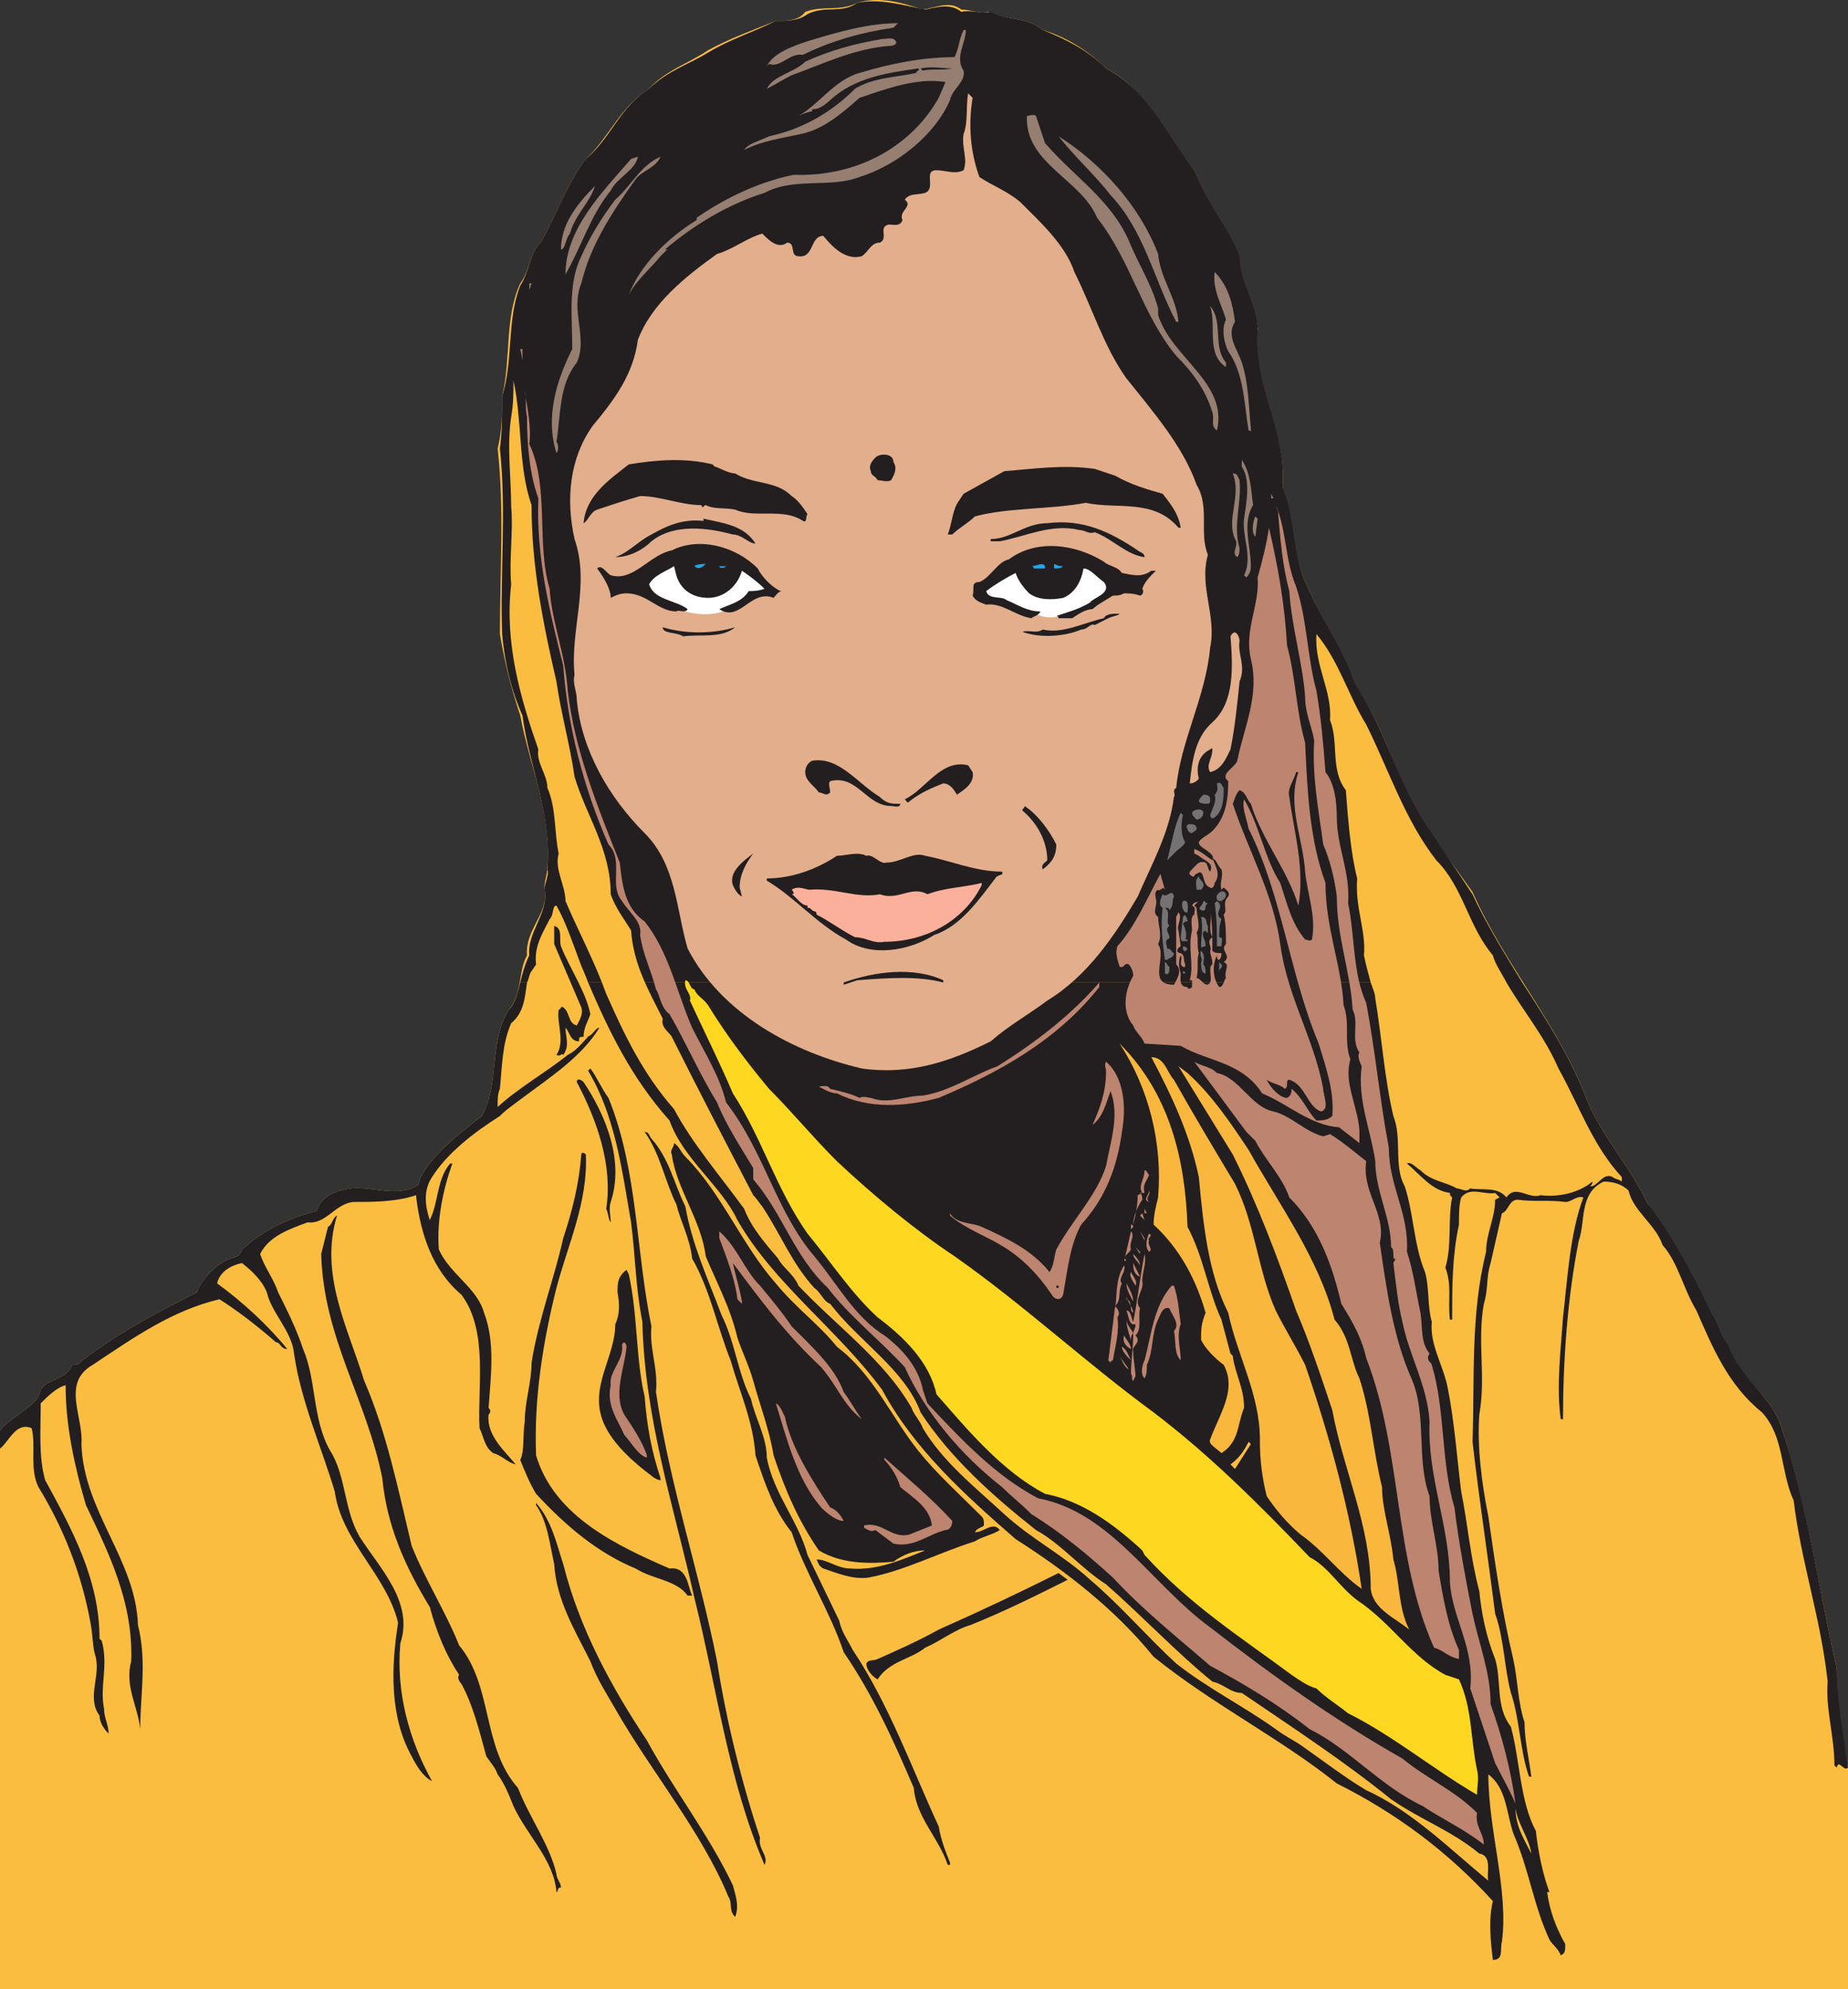 <svg xmlns="http://www.w3.org/2000/svg" width="612.75" height="659.432"><rect width="100%" height="100%" fill="#333333" stroke="none"/><path fill="#fbbd3f" fill-rule="evenodd" d="M0 659.432v-185.25c3.75-4.5 9.75-6.75 12.75-11.25l.75-2.25c2.25-3.75 8.25-3 10.5-8.25h1.5c12-9.75 26.25-17.25 39.75-24 1.5-4.5 6.75-9.75 11.25-11.25 2.25-.75 3-.75 3.75-3 7.5-6.75 15.75-10.5 24.75-12.75 1.5-5.25 6.75-6.75 11.25-7.5 7.5-.75 15 3 21.75-.75 1.5-.75.75-2.25 1.5-3 4.5-8.25 12.75-14.25 20.25-20.25 6-10.5 2.25-24.75 9-35.25 4.5-5.25 3-12.75 6-18-.75-8.25 6.75-13.5 6-21-.75-3 .75-5.25.75-8.25 1.5-18-6-33.75-9-50.25-3-9-5.25-18-6.75-27 0-21 1.5-41.25-.75-61.5 1.5-6 1.5-11.25 1.5-17.25 3-12.75.75-26.25 6-37.5 3-3.75 3-9.75 6.75-13.5 5.25-9 8.25-18.75 15-27.75 7.5-6.75 11.25-17.25 21-23.25 5.25-6 12.75-8.25 19.5-12.75 6.75-3.75 15-6.75 22.5-9.75 3.75 0 7.5 0 9.75-3 6-2.25 11.25 0 17.25-3 7.5-2.25 15 0 21.75 2.25 4.5-.75 9-3 12.75 0 3 0 6 1.5 9 .75 6 3 12.75 1.5 18 6 7.5 2.25 15 6.75 21 12.75 13.5 6.75 19.5 22.5 29.25 33.75 3 10.5 11.25 18 14.25 28.5 0 9 6 15.75 6.75 24-2.25 19.5 9.75 33.75 8.25 52.5 3.75 11.25 3 22.5 8.25 33 4.5 10.5 11.25 20.25 15 31.5 10.5 14.25 14.25 31.5 22.5 45.75l17.25 24c10.5 24 29.25 45 38.25 69.75 5.25 12 14.25 21.75 19.5 33 8.25 12 15.75 24.75 21 37.5 3 3 3 7.5 6 10.5 3.75 10.5 15 16.5 18 27.75 8.25 25.5 12 52.5 18 78.75-.75 12 2.25 22.5 3.75 33v73.5H0"/><path fill="#231f20" fill-rule="evenodd" d="M174.75 325.682c-.75 4.5-.75 9.75-5.25 13.5-3 6.75-3 14.25-3.75 21.75-.75 1.5-.75 3.75-.75 6 7.5-6.75 15.75-11.25 23.25-17.25 3-1.5 4.5-3.75 6.75-6h-.75c2.25 0 3-3 4.5-3-6 9.75-16.5 16.5-25.5 23.25-3 2.25-5.25 3.75-7.5 6-8.25 5.25-17.25 12-22.5 20.25-3 4.5-2.25 9.75-.75 14.25 3-6 2.25-13.5 6.75-18.75h.75c-3 8.25-5.25 18.75-4.5 28.5 3.75 8.25 12.75 12.75 15 21 3.75 9.75 2.25 21 1.5 31.5.75.75.75 1.5 0 2.25-.75 6.75 5.25 12 9 16.5-3-.75-4.5-3-7.5-3.75-3-2.25-3-5.25-4.5-8.25-.75-13.5 3-32.25-6-44.25-9.75-8.25-13.5-20.25-15-32.25v-.75c-6.75 2.25-14.25 2.25-21 2.25-6 .75-9 7.5-15 6.75-6 2.25-12.75 4.5-15.75 10.5 1.5 4.5 4.5 8.25 6 12.75 3 6 6 12 8.25 18.75 4.5 10.5 3 23.25 9 33.75 5.25 8.25 4.5 19.5 9.75 28.5 6.75 10.5 18 21.75 13.5 35.25-1.5 16.5 3 32.25 10.5 45.75-3-1.5-5.25-5.25-6.75-8.25-7.5-13.5-6.75-30-4.5-44.25-3.75-15.75-18.75-27-21-43.5-4.5-15-11.25-30-13.5-45.75-.75-7.5-7.5-13.5-9-20.25-1.5-3.75-4.5-6.75-8.25-9.75-3.75.75-7.5 3-8.25 6.75 8.25 6 16.5 13.5 23.25 21.75-2.25 0-2.25-2.25-3.75-2.25-6-5.25-12.75-10.5-18.75-14.25-15.75 3.75-28.5 12.75-42 21.75-10.5 6-3 17.25-3.75 26.25.75 22.5 18 38.25 18.75 60 3 12 .75 23.25.75 34.5-.75-7.5-5.25-14.25-3-22.5.75-19.5-7.5-36-15-51.75-3.75-12.75-6.75-26.25-6.75-39.75-3 .75-6 3.75-8.25 6 0 8.25-.75 18 1.5 25.5 9 16.5 18 33 18 52.5l.75.75c2.25 8.25-.75 15 .75 22.5 0 3 1.5 5.25 1.5 8.25-1.5-1.5-3-3.75-3-6-4.5-6 .75-13.5-1.5-20.25-.75-2.25-.75-6.75-1.5-10.5-3-16.5-9-31.5-17.25-45-3-6-.75-13.5-2.25-19.5-5.25-2.25-7.5 4.5-10.5 6.75v-6c3.75-4.5 9.75-6.75 12.75-11.25l.75-2.25c2.25-3.75 8.25-3 10.5-8.25h1.5c12-9.75 26.25-17.25 39.75-24 1.5-4.5 6.75-9.75 11.25-11.25 2.25-.75 3-.75 3.75-3 7.5-6.75 15.75-10.5 24.75-12.75 1.5-5.25 6.75-6.75 11.25-7.5 7.5-.75 15 3 21.75-.75 1.5-.75.75-2.25 1.5-3 4.5-8.25 12.75-14.25 20.25-20.25 6-10.5 2.25-24.75 9-35.25 2.25-2.25 3-6 3.75-9h2.25m279.75 0c.75 2.25 1.5 3.75 1.5 5.25 2.25 13.5 3 26.25 6 39 3 7.5 0 16.5 3.75 23.25 3 9 3 19.5 6.75 28.5 1.5 5.25.75 11.25 2.25 16.5-.75 7.5 3.75 14.25 5.25 21.75 2.25 11.25 3 22.5 4.5 34.5 2.25 11.25 3 21.75 6 33 .75 7.5 2.25 15 5.25 22.5 2.25 7.5 0 15.75 5.25 22.5 3 11.25 3 24.75 8.25 34.5.75 6.75 2.25 14.25 4.5 20.25H513c.75 6 3 12 6 17.25 0 2.25 0 3-1.5 3.75-.75-2.25-3-3.75-3.75-5.25-5.25-11.25-6.75-23.25-12-35.25-2.25-6.75-2.25-15-8.25-19.5 0 18.75 6.75 38.25 4.5 55.5-.75 2.25.75 6-3 6-.75-6-1.5-13.5 0-19.5-15-16.5-32.25-29.25-51.75-39-18.75-15-41.25-26.25-60.75-42-12.75-15.75-29.25-28.5-45.75-39-17.25-15-33.75-30-44.25-49.5-15-20.25-36-35.25-48-56.25-5.25-11.25-18-20.25-22.5-33-12.75-14.25-20.25-30-27-45.75h259.5"/><path fill="#231f20" fill-rule="evenodd" d="M504.75 325.682c8.25 12.75 16.5 25.5 21.75 39.75 5.25 12 14.25 21.75 19.5 33 9 12 15.75 24.75 21.75 37.5 2.25 3 2.25 6.75 5.25 9.75 3.75 11.25 15 17.25 18 28.5 8.25 24.75 12 52.5 18 78.75 0 11.25 2.25 21.75 3.75 33-1.5 1.5-3-3-3.75 0l-.75-.75c0-9.75-3-18.75-2.25-27.75-2.25-21-9-40.5-11.25-60-4.5-9.75-3-21-10.5-29.25-11.25-9-16.5-21.75-21.75-33.75-4.5-7.5-6-15.75-11.25-21.75-2.25-6.75-9.75-11.25-11.25-18-2.25-2.25-5.25-3-8.25-3-8.25 3.75-6 13.5-8.25 19.5-3.75 18.75-5.25 39.75-5.25 59.25h-.75c-1.5-11.25 0-22.5.75-33.75 1.5-12.75 2.25-27.75 6.75-39.75-2.25-.75-3.75 1.5-6 1.5-5.25-.75-10.5 0-15.75-.75-3 0-3 3.75-5.25 4.5l-3.75 16.5c-1.5 4.5-.75 9-2.25 13.5-2.25 12.75.75 24-1.5 36.75-.75 10.5.75 22.5 3 33.75 2.25 15.75 4.5 31.5 8.25 47.25 1.5 6.75 1.5 14.25 3.75 21 0 6 1.5 12 2.25 18H507c-3-8.25-3-18.75-6-27.75-2.25-8.25-2.25-18-5.25-26.25-2.25-18-5.25-37.5-7.5-57 .75-20.25-.75-42 4.5-63 0-6 3-11.25 3-17.25l1.5-.75-1.5-1.5c-3.75.75-8.25-2.25-11.25 1.5-.75 2.25-.75 6-.75 9-2.25 10.5-2.25 20.25-2.25 31.5h-.75c-.75-6.75.75-11.25-1.5-17.25 2.25-7.5.75-16.5 2.25-23.25-.75-.75-.75-.75-.75-1.5-6-.75-9.75-6-14.25-9.75 1.5-.75 3 1.5 4.5 2.25 3.75 3.75 8.25 3.75 12 6 1.5 0 3 1.5 4.5 0 3.75.75 9-.75 12 3 3-4.5 7.5.75 11.25-.75 6 .75 12.75-.75 17.25-4.5 0 .75 0 .75-.75 1.5h.75c2.25-.75 3.75-4.5 6.75-3 .75.75 2.25.75 3 1.5v-1.5c-9.75-10.5-14.25-24-21-36-4.5-10.5-12-19.5-17.25-28.5h5.25m-332.25 0c.75-3 1.5-6 3-9-.75-7.5 6-13.5 5.25-21-.75-2.25 1.5-5.25.75-7.5 1.5-18.75-6-33.75-8.25-51-3.75-8.25-6-18-6.75-27-.75-20.25 1.5-40.5-.75-61.5.75-5.25.75-11.25.75-17.25 3.75-12 1.5-25.5 6-36.75 3-4.5 3-10.5 6.75-14.25 5.25-9 8.25-18.75 15-27.75 8.25-6.75 11.25-17.25 21-23.25 6-6 13.5-8.25 19.5-12 7.5-4.5 15-6.75 22.5-10.5 3.75 0 7.5 0 10.5-2.25 6-3 11.25 0 16.5-3.75 7.5-1.5 15 .75 22.5 2.25 3.75-.75 8.25-2.25 12 .75 3-.75 6.75.75 9.75 0 5.25 3 12 1.5 17.25 6 7.5 3 15 6.75 21 12.75 14.25 7.5 20.25 22.5 29.25 33.75 3.75 10.5 11.25 18.75 15 28.5 0 9 6 15.75 6 24.75-1.5 18.75 9.75 33 8.25 51.75 4.5 11.25 3 22.5 8.25 33 4.5 10.5 12 21 15.75 32.25 9.75 14.25 13.5 30.75 22.5 45l16.5 24.75c4.5 9.75 10.5 19.5 16.5 29.25h-5.25c-1.5-3-3.75-6-4.5-9-8.25-9.75-9.75-22.5-18.75-31.5-10.5-13.5-15.75-30-23.25-45-6-9.75-9-21-16.5-30-.75 10.5 5.25 18.75 4.5 28.5 3 7.5 0 16.5 5.25 23.25.75 9.75 1.5 20.25 3.75 29.25-.75 9.75 3 17.25 2.25 25.5.75 3.75 1.5 6 2.25 9H195c-.75-2.25-2.25-5.25-3-7.5-2.25-6-4.5-12.75-7.5-18-1.5 0-.75 3-2.25 4.5-2.25 4.5-5.25 9-4.5 15l-1.5 2.25c-.75.75-.75 2.25-1.5 3.75h-2.25"/><path fill="#967e71" fill-rule="evenodd" d="m297.75 7.682-1.5 1.5c-10.5 1.5-21 4.5-30 9-4.5-.75-7.5 4.5-11.25 3l-.75.75c2.25-4.5 9-6.75 13.5-8.25 9.75-3 20.25-6 30-6m22.5 2.25c0 4.5-3.75 9-.75 13.5.75 3.75-3.75 6-4.5 9.75-5.25 12-18 21.75-30 25.5-9.75 3.75-21.75 0-31.5 5.25-12 3.75-23.25 10.5-33 18.75h.75l-2.25 2.25c-3 3.75-8.25 8.25-10.5 12.75 3.75-9.75 12.75-18.75 22.5-24.75v-.75c9.75-6.75 21-12 32.25-14.25 19.5.75 38.25-8.25 48-25.5l2.25-5.25c-9.75-1.5-19.5 2.25-28.5 5.25-6 5.25-12 10.5-19.5 12-6.75 1.5-12.75 2.25-18.75 5.25 1.5-2.25 5.25-3 8.25-4.5 10.5-2.25 20.25-7.5 28.5-15.75 6-3.75 13.5-3.75 20.25-5.25 0-.75 1.5-.75.75-1.5-10.5 1.5-21 3-29.25 10.5-1.5 1.5-3.75 3-5.25 3-.75 0-.75 0-.75.75-.75 0-3 .75-4.5 1.5 6.75-3.75 12-12 20.25-14.25 9.75-3 21-5.25 31.5-5.25 1.5-3 1.5-6 3-9h.75M297 13.682c.75.75-.75 1.5-1.5 1.5-12 .75-22.5 6-33 9.75-3 1.5-5.25 3-8.25 4.5 2.25-4.5 9-5.25 12.75-9 8.25-3.75 16.5-6 25.5-7.5 1.5 0 3.75-.75 4.5.75"/><path fill="#231f20" fill-rule="evenodd" d="M315.75 22.682c-3.75.75-6.75 0-9.75.75l-.75-.75c3.75-.75 7.5 0 10.5 0"/><path fill="#e3ae8c" fill-rule="evenodd" d="M322.5 32.432c-1.5 9-.75 18 2.25 26.25 4.5 3 9 4.5 13.5 8.25 6.75 6.75 15 14.25 18 23.25 6 12 9.75 24.75 17.25 35.25 9 11.25 18.75 22.5 23.25 35.25 4.5 7.5.75 15.75 3.75 23.25-3 10.5 3 20.25.75 30.75-1.5 16.5-9.75 30.75-11.25 46.5-1.5.75 0 2.25-.75 3-1.5 12-7.5 22.5-12 33-7.5 12.75-16.5 26.25-30 34.5-6 4.5-12.75 8.25-18.75 13.5-13.5 6.75-27 11.25-42.75 9-22.5-5.25-46.5-18-57.75-39.75-3.75-12.75-3.75-27.75-14.25-38.25-12-12-21-27.75-22.5-44.25 0-3-1.5-5.25-.75-8.25-1.5-15 5.25-30 0-45-3-13.5-1.5-27 6-37.5 7.5-9 13.5-17.25 15-28.5 4.5-12 15.75-21 26.25-28.5 5.25-1.5 9.75-5.25 15-6.75 2.25 2.25 5.25 5.25 8.25 3 3 0 .75 4.5 3.75 4.5 5.25.75 3.75-6.75 8.25-6.75 3 3.75 7.5 8.25 12.75 6.75 2.25-1.5 3-4.5 6-4.5 3-1.5-.75-5.25 3-6 1.5 0 3.75.75 4.5-1.5-1.5-3 3.75-4.5.75-6.75 1.5-2.25 4.5-1.5 6.75-2.25 3.75-1.5-.75-7.5 3.75-7.5 3 0 6 1.5 9 0 1.5-3.75-.75-7.5 0-12 1.5-3.75.75-9 1.5-13.5l1.5 1.5"/><path fill="#967e71" fill-rule="evenodd" d="M346.5 47.432c9.75 11.25 21.75 18.75 27.75 32.25 3 7.5 7.5 14.25 9.75 22.5v2.25c4.5 14.25 23.25 22.5 19.5 38.25-2.25-1.5-.75-3.75-1.5-6-2.25-7.5-6.75-13.5-12-18.75v.75-.75c-11.25-13.5-15-31.5-26.25-45.75-5.25-12.75-24-18-23.25-33.75.75 0 2.25-.75 3 0l3 9"/><path fill="#967e71" fill-rule="evenodd" d="M384 84.182c.75 8.25 6 14.25 6.75 22.5H390c-7.5-14.25-10.5-30-21.75-42-5.25-6.75-12-12.75-17.25-19.5 14.25 9 27 23.25 33 39m-181.5-21c-6.75 8.25-9.75 18.75-15 27.75 0-15 12-27 21.75-38.25l2.25-.75c-.75 4.5-6.75 6.75-9 11.25m16.5-11.25c-1.5 3.75-6 4.5-8.25 7.5-7.5 10.5-15 21.75-18 34.5-3.75 9 2.25 18-1.5 26.25-6 7.5-5.25 17.25-6.75 26.25.75.75.75 3 0 3.75-3.75-12 0-24 5.25-34.5 0-10.5-1.5-21.75 3-30.75 3-6.75 6.75-12.75 11.25-18.75 5.25-4.5 8.25-11.25 15-14.25"/><path fill="#967e71" fill-rule="evenodd" d="M189 77.432c-1.5 1.5-1.5 5.25-3 5.25 0-8.25 5.25-15 11.25-21-1.5 5.25-6.75 9.75-8.25 15.75m220.5 29.25c-3 4.5.75 9 2.25 13.5 2.25 6.75 2.25 14.25 3 21.75v.75c0 .75 0 0-.75 0-1.5-9-1.5-18.75-6.75-26.25-1.5-3-2.25-7.5-.75-10.5-1.5-5.25-4.5-9.75-3.75-15.75 4.5 4.5 6 10.5 6.75 16.5m-234-12.75h.75l-.75 2.25zm231 26.25v1.5c-6.75-4.5-3-13.5-5.25-20.25 4.5 5.25.75 13.5 5.25 18.75m-233.25-13.5-.75 5.25.75-5.25m-.75 9h.75v3.75zm0 0"/><path fill="#fbbd3f" fill-rule="evenodd" d="M176.25 167.432c0 20.25 3.75 39 8.25 58.5 1.5 10.5 4.5 21 6 31.5 3.75 12.75 12 24 12 39 1.5 4.5 4.5 8.25 6.75 12 .75 11.25 6 20.25 10.5 29.25-.75 3 2.25 4.5 3 6 9 18 18 35.25 27 52.5 1.5 1.5 2.25 3 3 3.75 6 9 9.75 18.75 17.25 27 2.25 1.5 3 4.5 5.25 5.25 9.75 12.75 24.75 21.75 30 36 9.75 15 24 27.75 38.25 39 8.25 4.5 15 12.75 23.25 18 12 10.5 23.25 22.5 35.25 32.25 3.75.75 6 3.75 9.75 3.75 16.5 11.25 33.75 22.5 49.5 35.25 9.75 6.75 20.25 10.5 29.25 18 4.5.75 2.25 6.75 3 9-12.75-10.5-25.5-23.25-40.5-30-7.5-4.5-14.25-9.75-21.75-15-2.25-1.5-5.25-3-8.25-5.25-10.5-7.5-22.5-13.5-33-21.75-9.75-9-18.75-19.5-28.5-27.75-9-8.25-19.5-13.5-28.5-21.75-9.75-9-20.25-17.25-27-28.5-.75-2.25-3-4.5-3.75-6.75-9-15.75-24.75-27-37.5-40.5-1.5-3.75-5.25-6-6.75-9-4.5-5.25-9-10.5-11.25-16.5-8.25-11.25-17.25-21.75-23.25-33-10.5-12-16.5-24.75-22.5-38.25-3.75-10.5-9-20.25-13.5-30.75 0-5.25-3.75-10.5-2.25-15.75-1.5-6.75-.75-15-3.75-21.75 0-4.5-3.75-8.25-3-12.75-6-17.25-11.25-35.25-9-54.75-.75-8.25.75-18 0-25.5 0-9.75-1.5-20.25 0-30 .75-4.5.75-7.5.75-12 3 13.5 1.5 28.5 6 41.25"/><path fill="#bd846f" fill-rule="evenodd" d="M175.5 147.182c6.75 14.25 2.25 33 6.75 48 .75 11.25 5.25 21.75 6 33.75 2.25 19.5 9.75 38.25 17.25 57 .75 6.75 1.5 15 8.25 19.5 8.25 10.5 10.5 23.25 15.75 35.25 4.5 9 9 15.75 11.25 24.75 12.75 16.5 16.5 36 29.25 51 7.5 9 13.5 20.25 23.25 26.25 6 4.5 11.25 10.5 12.75 18l1.5 4.5c11.25 12 22.5 24 36.75 31.5 24 4.5 37.5 28.5 57 42.75 20.25 15.75 41.25 30.75 63.75 43.5 8.25 6.75 17.25 10.5 24.75 18-.75 4.5 2.25 6.75 2.25 10.5-6.75-5.25-13.5-8.25-20.25-12.75-14.25-6.75-24-18.75-37.5-25.5-10.5-8.25-21.75-15-33-21-11.25-9.75-21.75-18-32.25-29.25-8.25-7.5-17.25-15-27-21-3.75-3.75-6.75-6-9.75-9-13.5-10.5-25.5-24.75-32.25-39.75-7.5-8.25-18.75-17.25-25.5-26.25-11.25-10.5-15-24.75-24.75-36v-3.75c-4.5-7.5-9-14.25-12-21.75-6-9.75-10.5-20.25-15.75-29.25-3-2.25-3-6-4.5-8.25-1.5-6-4.5-12-5.25-18 .75-4.5-3.75-7.5-6-11.25-4.5-5.25.75-13.5-4.5-18.75-8.25-18.75-13.5-39-15-59.25-4.5-18-9-36-8.25-55.5-3-8.25-3.75-18-3.75-27-.75-3 0-6-.75-9 .75 6 2.25 12 1.5 18"/><path fill="#231f20" fill-rule="evenodd" d="M296.25 153.182c1.5 2.25 0 4.5-.75 6-1.5.75-3 0-4.5 0-.75-1.5-2.25-1.5-2.25-3-.75-1.5 0-3 1.5-4.5s6-1.5 6 1.5m-59.25 1.5c.75 0 4.5 2.25 6.75 2.25 6 3.75 13.5 2.25 18.75 7.5 2.25 1.5 3.75 3.75 5.25 6-.75.75 0 3-1.5 2.25-6.75-4.5-15.75-.75-22.5-3.75-3.75-.75-6.75 0-9.75-1.5-.75 0-.75 1.5-1.5 0-6.75 0-13.5-3-20.25-3-5.25 1.5-9.75 3-14.25 4.5-2.25.75-3 3.75-4.5 4.5.75-9 8.25-14.25 15-19.5 9-1.5 18.75-2.25 27.75 0l.75.75"/><path fill="#967e71" fill-rule="evenodd" d="M415.5 167.432c-3.75 6-.75 13.5-.75 20.25 0 .75 0 2.25-1.5 3.75l-.75-.75c3-6-.75-12.75 0-18.75.75-5.25 2.25-12.75-.75-17.25v-2.25c3 4.5 3 9.75 3.75 15"/><path fill="#231f20" fill-rule="evenodd" d="M369.75 157.682c5.25 3 10.5 4.5 15.75 6 3 3.75 5.25 6.75 6 11.25h-.75c-8.25-9.75-20.25-6-30.75-8.25-12 2.25-25.5 1.5-36.75 4.5-2.25 2.25-5.25 3.75-7.5 6h-1.5c1.5-3.75 1.5-8.25 3.75-11.25l1.5-2.25 13.5-7.5c9.75-.75 19.5-2.25 30-.75l6.75 2.25"/><path fill="#967e71" fill-rule="evenodd" d="M411 159.182c.75 7.5-2.25 15 0 22.5 0 .75 0 2.25-.75 3-2.25-1.5.75-3.75-.75-6-3-6.75 2.25-14.25-.75-21.75 1.5 0 1.5.75 2.25 2.25m10.5 4.5.75 1.5h-.75zm0 0"/><path fill="#bd846f" fill-rule="evenodd" d="M429.75 194.432c3.75 11.25 3.75 24 6.75 34.5 1.5 9 2.25 17.25 3 27 3 3.75 3.75 9.75 3.75 15 0 9.75 4.5 18 3.75 28.5 2.25 10.5 1.5 23.25 6 33 3 15.75 4.5 32.25 7.5 48 0 12.75 6.75 21.75 6 34.5 2.25 6.75 3 13.5 4.5 20.25.75 5.25 0 9.75 3 13.5-1.5 2.25.75 3 .75 3.75 4.5 15 3 32.25 7.5 47.25 1.5 12 3.75 24 6 35.25 2.25 10.5 6 19.5 6 30 3.75 10.5 6.75 21.75 8.25 33-1.5-3.75-4.5-9-6.75-13.5l-8.25-24.75c1.5-13.5-6-23.25-6.75-35.25 0-18.75-7.5-34.5-6.75-53.25-.75-12-6.75-21.75-9-33-1.5-6-2.25-13.5-3-19.5l.75-1.5c-1.5.75 0-3-1.5-3.75 0-9.75-5.25-18.75-5.25-28.5-1.5-10.5-6-20.25-4.5-31.5-.75-1.5-1.5-3.75-.75-4.5-3-4.5 0-9.75-2.25-14.25-.75-12.75-5.25-24-5.25-37.5-.75-6-2.25-12-4.5-17.25-1.5-11.25-3.75-22.5-3-34.5-.75-4.5-3-9-3-14.25-.75-11.25-4.5-23.25-5.25-35.25-2.25-8.25-3-17.25-3.75-26.25l-.75-2.25c3.75 9 3 18 6.75 27"/><path fill="#967e71" fill-rule="evenodd" d="M416.25 177.932c-1.5-1.5-.75-5.25 0-6.75l.75.75-.75 6"/><path fill="#231f20" fill-rule="evenodd" d="M250.5 180.182c-2.25 0-4.5-3-7.5-3-.75.75 0 0 0 0-8.25-2.25-19.5-3.75-27 2.25-3 3-7.5 5.25-12 5.25 4.5-1.5 7.5-5.25 12-7.5 5.25-3 10.5-5.25 17.25-4.5v-.75c6.75 1.5 13.5 2.25 17.25 8.25m126.75 2.25c.75.75 2.25.75 2.25 2.25-6-.75-10.5-6-16.5-8.25-2.25.75-3-.75-5.25-.75-9-2.25-18 2.25-26.25 3.75h-3v-.75c6.75 0 11.25-5.25 18.75-5.25 12-1.5 21 3 30 9"/><path fill="#bd846f" fill-rule="evenodd" d="M426.75 213.932c3 11.25 3 21.75 6 32.25.75 16.5 1.5 32.25 6.75 46.5 0 15 5.25 27 6 40.5 2.25 6 0 12 2.25 18-2.25 7.5 2.25 15 3 23.25v4.5l-6.75-5.25c-9.75-.75-16.5-7.5-25.5-11.25-6.75-10.5-18-10.5-27-15.75l-12-.75c-.75-2.25-3-3.75-3.75-6-3.75-4.5-3-11.25 0-16.5 0-1.5-.75-3-1.5-3.75-1.5-.75-1.5 1.5-3 .75-.75-2.25-1.5-4.5-.75-6.75 6-6.75 9.75-15.75 14.25-24l1.5 5.25c-.75-1.5-1.5.75-2.25 0-1.5.75-.75 2.25-.75 3 .75 2.25-1.5 4.5.75 6 0 3 1.5 6 0 9 3 4.5-3.75 13.5 5.25 13.5.75-1.5 3-4.5.75-6.75v-15.75l.75-1.5c1.5 1.5-.75 4.5 0 6l.75 5.25c-1.5.75-1.5 2.25 0 2.25 1.5.75.75 2.25 1.5 3.75 0 0 0 1.5-.75.75-1.5-.75 0-2.25-.75-3.75-.75 1.5-.75 3.75 0 6 0 1.5-.75 4.5 2.25 4.5 0 .75.75.75 1.5 0v-2.25h-.75c1.5-5.25-.75-10.5.75-16.5 0-1.5-.75-4.5.75-5.25 0-1.5.75-2.25-.75-3 .75-1.5 1.5-.75 2.25-1.5l-1.5 1.5.75.75c0 3 1.5 6 0 8.25.75 1.5 0 4.5.75 6.75-.75 2.25 0 5.25-.75 8.25 1.5 0 3 3.75 4.5 1.5.75-1.5-.75-5.25.75-6 0-2.25-.75-3-.75-4.5.75-1.5-1.5-3 .75-4.5-1.5-3 0-5.25-.75-9 .75 4.5.75 9 .75 13.5.75.75 1.5.75 3 .75 0 .75 0 1.5-.75 2.25-.75 0-.75-.75-.75-1.5-1.5 3-1.5 7.5.75 10.5 1.5 0 1.5-2.25 2.25-3-.75-2.25 1.5-4.5-.75-5.25 3-2.25-1.5-3.75.75-6 0-3 0-6.75-.75-9.75 1.5-1.5-.75-3.75 1.5-6 .75-1.5-.75-2.25-1.5-3l-.75.75c-.75-2.25.75-4.5 0-6.75-1.5-1.5-1.5-3-3-3.75.75 2.25 3 5.25.75 8.25 0 .75-.75 2.25-1.5 1.5-3-.75-1.5-6.75-4.5-4.5-.75 0-.75 1.5-1.5.75-1.5-.75-.75-1.5 0-2.25 1.5-1.5 2.25-3 4.5-2.25.75.75.75 2.25 1.5 3 1.5-3-2.25-3.75-3.75-5.25l-1.5-.75v-1.5c2.25.75 3.75 2.25 6 3.75.75-1.5-.75-2.25-1.5-3s-3-1.5-3-3c.75-1.5 3-2.25 4.5-3.75 4.5-4.5 5.25-10.5 5.25-16.5-3-2.25 2.25-4.5 3-6.75 2.25-11.25 7.5-21.75 4.5-33.75-2.25-9.75 3-18 2.25-27 1.5-5.25 3-11.25 3.75-16.5 3 12.75 5.25 25.5 6 39"/><path fill="#231f20" fill-rule="evenodd" d="M371.25 203.432c-.75.75-2.25.75-3.75 1.5l-4.5 2.25c-1.5-.75-2.25 1.5-4.5 1.5-5.25 2.25-13.5 3-19.5.75 2.25-.75 4.5.75 6.75-.75 6.75 1.5 13.5-2.25 20.25-3.75.75-1.5 3-1.5 4.5-1.5h.75m-144.75 7.5c-2.25-1.5-6.75-.75-6.75-3 7.5 2.25 16.5 2.25 24 0-4.5 3.75-11.25 2.25-17.25 3"/><path fill="#e3ae8c" fill-rule="evenodd" d="M411 212.432c-.75 4.5 2.25 8.25 0 13.5-.75 7.5-1.5 15-3 22.5-1.5 3-3 6.75-6.75 7.5-1.5-2.25.75-4.5.75-7.5 0 0 0-.75-.75 0-4.5 2.25-4.5 6.75-3.75 9.75-.75.75-1.5 1.5-3 1.5.75-6.75 1.5-15 7.5-20.25 7.5-6.75 6.75-18.75 6-28.5 1.5-3 3 0 3 1.5"/><path fill="#231f20" fill-rule="evenodd" d="M297 266.432h1.5c0 1.5-2.25.75-3 .75-8.25 0-11.25-10.5-20.25-8.25-.75.75 0 2.25 0 3.75-1.5 1.5-2.25 0-3.75 0-1.5-2.25-4.5-3.75-4.5-6.75 0-1.5.75-3 2.25-3.75 9-1.5 15 7.5 22.5 12 1.5 1.5 3 2.25 5.25 2.25m25.5-10.5c.75 3.75-3 6-5.25 7.5-.75-1.5-2.25-3.75-4.5-3.75-3.75 1.5-7.5 3-11.25 6-.75.75-.75 0-1.5-.75 6.75-3 12-13.5 21-11.25l1.5 2.25m108 0c-3.75 11.25 1.5 21.75 2.25 33 .75 7.5 3.75 15 2.25 22.5-.75.75-1.5 0-2.25 0-4.5-5.25-6-12-8.25-18.75-5.25-8.25-6.75-18.75-12-27.75-.75 3 .75 6 1.5 9.75 11.25 22.5 13.5 48 23.25 71.25 2.25 7.5 5.25 15.75 4.5 24-1.5 1.5-3.75 1.5-5.25 1.5-3-3-4.5-7.5-8.25-10.5 0 .75 0 2.25-1.5 3-2.25 0-5.25-3-6.75-6 2.25 1.5 4.5 1.5 6 3 1.5-.75 0-3 1.5-3 5.25 1.5 6 9 10.5 10.5 3-.75.75-5.25.75-7.5-3-16.5-12-30.75-14.25-48-2.25-16.5-10.5-30.75-15.75-46.5.75-1.5.75-3 2.25-4.5 2.25.75 2.25 3 3.75 4.5 3.75 12 12 21.75 15.75 33.75 2.25-12-1.5-24.75-3-36-.75-3 1.5-5.25 2.25-8.25h.75"/><path fill="#747272" fill-rule="evenodd" d="M405.75 261.182c0 3 0 7.5-3 9.75-.75.75-1.5 0-1.5-.75.75-2.25 2.25-4.5 1.5-6.75 1.5-1.5.75-3 .75-3.75 1.5-.75 1.5.75 2.25 1.5m-4.5 3.75c0 .75 0 1.5-.75 1.5-1.5 0-2.25 0-3-.75 0-.75.75-1.5 1.5-2.25.75 0 2.25 0 2.25 1.5"/><path fill="#231f20" fill-rule="evenodd" d="M350.25 279.932c0 3.75-1.5 6-4.5 8.25-.75-1.5.75-2.25 1.5-3 0-6.75-3.75-12.75-8.25-16.5 0-.75.75-.75.75-1.5 4.5 3 8.25 8.25 10.5 12.75"/><path fill="#747272" fill-rule="evenodd" d="M399 269.432c0 1.5-1.5 2.25-2.25 2.25-.75-.75-1.5-1.5-1.5-2.25.75-1.5 3.75-1.5 3.75 0m-6.75.75c-.75 3-.75 6.75.75 9-.75 1.5-2.25 2.25-3 3l-3 3c1.5-5.25 2.25-11.25 4.5-15.75l.75.75m4.5 4.5c0 .75-.75.75-1.5 1.5-.75 0-1.5-.75-1.5-1.5-.75-.75 0-1.5.75-1.5s2.25 0 2.25 1.5"/><path fill="#231f20" fill-rule="evenodd" d="M249.75 282.932c-2.25 3-4.5 6.75-4.5 11.25l.75 3c-1.5-.75-2.25-2.25-3-3.75-1.5-4.5 3.75-8.25 6.75-10.5m44.25 3c4.5 0 9-3.75 12.75-2.25 8.25 1.5 16.5 5.25 25.5 5.25.75 1.5-1.5.75-2.25 2.25-5.25 6.75-11.25 15.75-20.25 18.75-8.25 5.25-21 7.5-29.25 1.5-9.75-5.25-17.25-14.25-26.25-19.5v-.75c8.25 0 16.5-3 23.25-7.5 3 0 6.75-1.5 9.75 0 2.25-.75 4.5 3 6.75 2.25"/><path fill="#747272" fill-rule="evenodd" d="M398.25 294.932h-1.5c0-1.5-.75-3 .75-4.5 0 1.5 3 2.25.75 4.5"/><path fill="#fab09b" fill-rule="evenodd" d="M325.5 293.432c-6 12-18.75 18.75-32.25 18.75-3.75.75-6-1.5-9.75-1.5-4.5-2.25-8.25-5.25-12.75-7.5 0-1.5-.75-.75-1.5-1.5s-.75-.75-1.5-.75v-.75c-2.25 0-3.75-3-5.25-3.75 1.5 0 0-1.5 0-1.5 2.25-1.5 4.5 0 6 0 8.25-.75 15.75 3 23.25 1.5 6 2.25 10.5-3 15.75 0 6-2.25 12-2.25 18-3.75v.75"/><path fill="#747272" fill-rule="evenodd" d="M406.5 296.432c0 1.5-.75 1.5-1.5 2.25-.75 0-1.5 0-1.5-.75-.75-1.5 2.25-3.75 3-1.5m-17.25.75c-.75 1.5 0 3-1.5 4.5 0-.75-.75-.75-1.5-.75 2.25 1.5 0 4.5 1.5 6-2.25 1.5 1.5 3.75-.75 4.5-.75.75 0 2.25 0 3 1.5 0 1.5 1.5 2.25 1.5 0 1.5-1.5 1.5-2.25 2.25h-.75c-.75-6-1.5-11.25-.75-17.25-1.5-.75-.75-3 0-4.5 1.5 1.5 3-2.25 3.75.75m4.5 5.25H393c-.75-.75-1.5-2.25-.75-3.75 2.25-.75 1.5 3 1.5 3.75m6.75-3c-1.5.75 0 3-2.25 2.25-1.5-.75.75-1.5.75-3 .75 0 .75.75 1.5.75m4.5 5.25c-.75 2.25-.75 3.75-.75 6 1.5 0 .75 1.5.75 3h-1.5c0-4.5 0-9.75-.75-14.25l.75-.75c3 2.25-1.5 3.75 1.5 6m-11.25.75c-.75 0-.75 0-1.5.75.75 1.5 1.5 3.75.75 5.25h.75v.75c-.75-.75-2.25.75-2.25-1.5l.75-6.75c.75-1.5 1.5.75 1.5 1.5m6.75 1.5v2.25c-.75 0-.75-.75-.75-.75-1.5.75-.75 1.5-.75 2.25.75 1.5.75 2.25.75 3-.75 0-1.5.75-1.5 0 0-3.75.75-6 0-9.75 2.25 0 1.5 2.25 2.25 3"/><path fill="#231f20" fill-rule="evenodd" d="M186 313.682c3 7.5 8.25 15 9.75 22.5-.75 2.25-2.25 4.5-2.25 7.5-.75 0-1.5 0-1.5.75v.75c-3 0-3-3-4.5-4.5 0 3 1.5 6-.75 9-.75-.75-.75.75-2.25 0 3-4.5 0-10.5.75-15 .75 0 .75-1.5 1.5-.75 2.25 1.5 1.5 5.25 4.5 6 .75-1.5 2.25-3.75 1.5-6l-9-21v-6c3 .75 1.5 4.5 2.25 6.75"/><path fill="#747272" fill-rule="evenodd" d="M393.75 314.432c-.75 1.5-1.5.75-1.5 0v-.75c.75 0 1.5.75 1.5.75m5.25 5.25c.75.75.75 2.25.75 3-1.5 0-1.5-2.25-1.5-3.75.75-.75-.75-2.25 0-3.75 1.5 1.5.75 3 .75 4.5m-11.25.75c0 1.5 0 3-1.5 2.25v-3.75c.75 0 .75 1.5 1.5 1.5m17.25-.75c.75.75-.75 1.5-.75 2.25v-3l.75.75"/><path fill="#231f20" fill-rule="evenodd" d="M312.75 324.932v.75c-8.25-2.25-18.75-1.5-28.5-.75l-4.5 1.5v-.75c10.5-3.75 23.25-5.25 33-.75"/><path fill="#747272" fill-rule="evenodd" d="M393 322.682h-.75v-.75s.75 0 .75.75"/><path fill="#fdd720" fill-rule="evenodd" d="M230.25 327.932c.75 2.25 3 3 4.5 5.25 6 9.75 12.75 18.75 20.25 27.75 7.5 7.5 14.25 15.75 22.5 24 12 11.25 25.5 22.5 39 31.5 22.5 15.75 43.5 35.25 66 51.75 18.75 14.25 35.25 30.75 51.75 48 6 3 9.75 9.75 15.75 14.25 11.25 7.5 18 18.75 29.25 24.75l4.5 1.5c4.5 9.75 3.75 19.5 6 30 .75 3 0 5.25 0 8.25-14.25-8.25-27.75-19.5-42.75-27-3.75-3-7.5-5.25-10.5-8.25-3-.75-6-3-8.25-4.5-17.25-12.75-33.75-23.25-48.75-39.75l-.75-1.5c-9.75-9-20.25-16.5-32.25-18.75-14.25-7.5-25.5-21-36-33-2.25-10.5-10.5-18.75-19.5-25.5-9-8.25-15.75-18.75-23.25-27.75-10.5-15-15-31.5-24.75-46.5-4.5-10.5-9.75-21-14.25-30.75.75-2.25-2.25-3.75-1.5-6.75 1.5 0 1.5 3 3 3"/><path fill="#bd846f" fill-rule="evenodd" d="M364.5 327.182c-14.25 18-33.75 28.5-53.25 36.75-11.25 3-23.25 3.75-33.75-1.5-2.25 0-4.5-1.5-6-2.25.75 0 3-.75 3.75.75 3 .75 6.75 1.5 9.75 3 1.5-.75 3 0 3.75 0 6 2.25 11.25-.75 17.25-.75 9-1.5 16.5-6.75 24.75-9.75 12-7.5 24-16.5 33.75-27.75v1.5"/><path fill="#fab73d" fill-rule="evenodd" d="M393.75 406.682c5.25 9.75 6.75 21 11.25 30.75l3 11.25.75.75c.75 6 3.75 10.5 3.75 17.25-2.25 5.25-1.5 11.25-7.5 15-1.5-1.5-4.5-3-3.75-4.5 3-8.25 9-16.5 4.5-24.75-3-2.25-6-5.25-7.5-8.25 0-3.75 0-5.25 1.5-9-3-10.5-8.25-21-17.25-29.25 0-3 .75-6 1.5-9 1.5-18-3-36-12.75-51 16.5 16.5 21.75 38.25 22.5 60.75"/><path fill="#fab73d" fill-rule="evenodd" d="M389.25 357.932c6.75 12 13.5 23.25 20.25 34.5 6.75 13.5 7.5 28.5 13.5 42 3 6 6.75 12 9.75 18 8.25 24 15 48.75 18.75 74.25-7.5-5.25-12.75-12.75-20.25-18-4.5-3.75-8.25-8.25-11.25-12.75-1.5-6-2.25-12-2.25-18v-.75c0-15-7.5-27.75-10.5-42-6.75-13.5-8.25-29.25-9.75-45-3-14.25-9-27-15.75-39.75 4.5 0 5.25 5.25 7.5 7.5"/><path fill="#bd846f" fill-rule="evenodd" d="M372 375.182c-1.5 11.25-5.25 21.75-13.5 30.75-3.75 6.75-4.5 15-6 23.25-.75 2.25-3 1.5-3.75 0-4.5-6.75-9.75-12-15.75-15.75s-12.75-6-18-10.5v-.75c2.25 3.75 7.5 3 10.5 4.5 8.25 3.75 16.5 7.5 22.5 15 1.5-2.25 1.5-5.25 2.25-7.5 5.25-9.75 13.5-18 16.5-27.75 1.5-8.25 4.5-16.5 1.5-24.75-1.5 3.75-2.25 8.25-6 11.25 2.25-5.25 4.5-10.5 4.5-18 0-.75-.75-1.5 0-3 6 5.25 6.75 15 5.25 23.25m31.5-19.5c7.5 1.5 11.25 11.25 18.75 12.75 6 1.5 10.5 6.75 16.5 8.25l2.25-.75c3.75 2.25 8.25 6 12 9-1.5 10.5 6.75 17.25 4.5 27 2.25 15.75 4.5 31.5 10.5 45 5.25 12 1.5 27 6 39 0 8.25 3 16.5 3 24.75 1.5 9 3 18 6.75 26.25v3c-3.75-.75-5.25-3-8.25-3.75-13.5-30-10.5-65.25-22.5-96-1.5-6.75-4.5-12-8.25-18-3-12.75-7.5-25.5-17.25-35.25-2.25-6.75-8.25-12.75-11.25-18.75l-3-3-17.25-23.25c2.25 1.5 5.25 1.5 7.5 3.75"/><path fill="#fab73d" fill-rule="evenodd" d="M393.75 355.682c8.25 7.5 14.25 16.5 20.25 25.5 10.5 18.75 23.25 36 28.5 56.25 5.25 6 5.25 13.5 8.25 19.5 3.75 11.25 4.5 24 7.5 36 0 7.5 3 15.75 3.75 24 2.25 7.5 1.5 15.75 5.25 23.25-4.5-3.75-12-6.75-12.75-13.5 0-21-9-39-12.75-59.25-3.75-11.25-7.5-22.5-12-33-6-17.25-12.75-35.25-21-51.75l-18-29.25 3 2.25"/><path fill="#231f20" fill-rule="evenodd" d="M201.75 363.932c9.75 24 9 50.25 14.25 75.75-.75 7.5 2.25 13.5 1.5 21.75 4.5 30.75 14.25 59.25 20.25 89.25 3 19.5 8.25 40.5 14.25 58.5-.75 3.75 3 6 1.5 9-12-27.75-15.75-58.5-23.25-88.5-6.75-30-16.5-59.25-17.25-91.5-2.25-11.25-2.25-21-3.75-33-3-17.25-5.25-35.25-14.25-50.25l.75-.75c2.25 3 3.75 6.75 6 9.75"/><path fill="#231f20" fill-rule="evenodd" d="M193.5 358.682c7.5 11.25 13.5 26.25 9 39.75-.75 2.25 0 4.5 0 6.75-.75-.75-.75-3-1.5-4.5 2.25-14.25-3-29.25-9.75-42 0-1.5 1.5-.75 2.25 0m33.75 41.25c2.25 12.75 7.5 24 12 36 4.5 9 5.25 18.75 9.75 27.75 1.5 6.75 5.25 12.75 5.25 19.5 2.25 12 10.5 21 13.5 32.25l10.5 21.75c.75 3.75 3 6.75 4.5 9.75 12 18 19.5 39 28.5 58.5.75 4.5 2.25 8.25 3.75 12v.75h-.75c-3-9-10.5-15.75-11.25-25.5-6.75-15.75-13.5-30.75-23.25-45-4.5-13.5-12.75-26.25-17.25-39.75-6-7.5-9-16.5-12-25.5-.75-11.25-5.25-21-8.25-31.5-4.5-11.25-6.75-23.25-12.75-33.75-.75-6.75-3.75-12-5.25-18-3.75-7.5-5.25-16.5-10.5-24 1.5 0 1.5 1.5 2.25 2.25 6 6.75 7.5 15 11.25 22.5"/><path fill="#231f20" fill-rule="evenodd" d="M227.25 383.432c12 12 18.75 29.25 30 42 6.75 8.25 14.25 13.5 20.25 21 12 9 18 23.25 27 34.5 6 7.5 13.5 14.25 21 21.75.75.75.75 1.5.75 3-.75.75-2.25.75-3 2.25 3 0 6-3.75 8.25-.75-2.25 1.5-6 2.25-8.25 3.75-12 3.75-23.25 9.75-35.25 12-5.25.75-10.5-1.5-15-3-1.5-.75-1.5-1.5-2.25-3 3.75 0 6.75 3 11.25 3 9 .75 17.25-3 24.75-6-3.75 0-7.5 1.5-10.5 3.75-8.25.75-17.25.75-24.75-3.75-6.75-9.75-11.25-20.25-15-31.5-1.5-9-4.5-16.5-6.75-24.75-1.5-5.25-3.75-9.75-5.25-14.25-2.25-9.75-6.75-18-10.5-27-1.5-12-9.75-22.5-11.25-33.75-.75-1.5.75-2.25.75-3.75 1.5.75 2.25 3 3.75 4.5m-33-.75c.75 15.75-6 30-9.75 44.25-4.5 18-7.5 36.75-6.75 55.5 6 20.25 27 30 44.25 37.5 6-.75 6 6 7.5 9H228c-3.75-5.25-11.25-5.25-17.25-9-12.75-5.25-23.25-14.25-33-24.75-2.25-3.75-3.75-7.5-5.25-11.25 1.5-3 .75-8.25 1.5-12.75 0-6.75 2.25-12.75 2.25-19.5 2.25-14.25 7.5-27.75 10.5-41.25 3-9 5.25-18 6-27.75 0-.75.75-.75 1.5 0"/><path fill="#bd846f" fill-rule="evenodd" d="M381 389.432c-.75 2.25-2.25 3-1.5 6H378c.75.75.75 1.5.75 2.25-1.5 2.25-3 5.25-3 8.25.75-3 1.5-6.75 1.5-9.75l1.5-.75c-1.5-2.25.75-4.5.75-7.5.75 0 .75.75 1.5 1.5m0 9c-2.25-.75 0-2.25 0-3.75.75 1.5-1.5 2.25 0 3.75m-1.5 2.25.75 1.5h-.75zm-1.5 2.25.75-.75.75 2.25zm0 0"/><path fill="#231f20" fill-rule="evenodd" d="M120.75 457.682c7.5 17.25 11.25 36 15.75 54.75 4.5 11.25 11.25 21.75 15.75 33 11.25 13.5 7.5 33.75 19.5 47.25 3.75 9.75 10.5 18.75 12.75 28.5 0 1.5 1.5 3 1.5 4.5-1.5 0-.75 1.5-1.5 1.5-.75-10.5-9.75-18.75-14.25-28.5-1.5-3.75-3-7.5-5.25-10.5-.75-2.25-2.25-3.75-3.75-6-2.25-8.25-4.5-17.25-8.25-24-.75-.75-1.5-2.25-.75-3-4.5-6.75-7.5-14.25-9.75-22.5-8.25-13.5-14.25-27-15.75-42.75-5.25-26.25-19.5-46.5-20.25-74.25l2.25-9c1.5-.75 1.5-3 3-3.75-6 19.5 3.75 37.5 9 54.75"/><path fill="#bd846f" fill-rule="evenodd" d="m378 404.432 2.25 3.75-2.25-3.75m-2.25 2.25-.75.75v-1.5s.75 0 .75.75M252 426.182c3.75 4.5 7.5 9 10.5 13.5 6.75 6.75 14.25 13.5 17.25 21.75 2.25 3 3.75 6 6 9-6-4.5-8.25-11.25-13.5-17.25-12-11.25-20.25-22.5-29.25-34.5.75 3.75 2.25 8.25 3 12.75v.75l-1.5-1.5c-.75-6.75-3.75-14.25-6-20.25v-2.25c6 5.25 8.25 12.75 13.5 18m127.5-15-1.5-3 1.5 2.25zm-4.5 3c-.75 1.5-3 2.25-1.5 3.75h-.75l2.25-9.75c1.5 1.5-.75 3.75 0 6m6-3c-.75 1.5 1.5 3 0 3.75-1.5-1.5-.75-4.5 0-6 1.5.75-.75 1.5 0 2.25m-3 1.5-.75-2.25.75 2.25m0 3-1.5-2.25 1.5 1.5zm0 3.75c-.75-1.5-2.25-2.25-2.25-3.75.75.75 2.25 2.25 2.25 3.75m.75 5.25c.75 3-3 6-.75 9-.75 3 .75 6.75-1.5 9 2.25 2.25-1.5 3.75-.75 5.25 0 3 .75 6 .75 8.25l-.75 1.5c-.75 0 0-1.5-.75-2.25 0-4.5.75-8.25.75-13.5-.75.75-.75 1.5-.75 2.25-.75-2.25-1.5-4.5-1.5-6.75 0 1.5 1.5 3 2.25 4.5 0-.75.75-1.5.75-3-2.25.75-2.25-3-3-4.5 1.5 0 1.5 2.25 2.25 3.75 1.5-7.5 2.25-15 3.75-22.5.75 3-.75 6-.75 9"/><path fill="#bd846f" fill-rule="evenodd" d="M378 423.182c-2.25-.75-2.25-3-2.25-4.5l2.25 4.5m-6 2.25c-1.5 3 0 5.25-2.25 7.5 1.5 1.5 1.5 3 .75 3.75.75 4.5-.75 9.75-1.5 14.25 0 0-.75 0-.75.75l-.75-.75 2.25-18v.75c.75-4.5 0-9.75 3-14.25.75 2.25-2.25 4.5-.75 6"/><path fill="#231f20" fill-rule="evenodd" d="M208.5 422.432c3 13.5 2.25 27.75 5.25 40.5.75 9.75 2.25 18 5.25 27v.75c-.75 0-2.25-.75-3-1.5-6-4.5-12.75-10.5-15.75-17.25-5.25-12 3.75-21.75 3.75-33 1.5-3 1.5-6.75.75-10.5 0-3 0-5.25 3-7.5l.75 1.5"/><path fill="#bd846f" fill-rule="evenodd" d="M376.5 426.182c-.75-1.5-2.25-3-1.5-4.5.75 1.5 2.25 3 1.5 4.5m-.75 5.25c-.75-1.5-2.25-3.75-2.25-6 .75 1.5 2.25 3.75 2.25 6"/><path fill="#231f20" fill-rule="evenodd" d="M351 426.932c-.75 0-.75 0-.75-.75h.75v.75"/><path fill="#bd846f" fill-rule="evenodd" d="M389.25 426.182c1.5 4.5 1.5 7.5 2.25 12.75-1.5 3.75 0 8.25 0 12-2.25-2.25-1.5-6-2.25-9.75 2.25-2.25-.75-5.25-1.5-7.5-2.25-.75-3 2.25-3.75 3.75-2.25 4.5-1.5 10.5-3.75 15 0 2.25 0 3-.75 4.5-1.5-1.5-.75-4.5 0-6 2.25-8.25 3-18 9-24.75h.75m-13.5 9c-1.5-.75 0-3.75-2.25-4.5v-.75c.75 2.25 2.25 3.75 2.25 5.25m-.75 12c-1.5-.75-3-2.25-2.25-4.5.75 1.5 2.25 3 2.25 4.5m-167.25-.75c-.75 7.5-4.5 15.75-.75 22.5 3 4.5 6 9 7.5 13.5v.75c-3-.75-5.25-5.25-7.5-7.5-2.25-5.25-6-9.75-4.5-16.5-.75-4.5 4.5-8.25 3.75-13.5.75-1.5 1.5 0 1.5.75m167.25 4.5c-1.5-1.5-3-3-3-4.5 1.5.75 2.25 3 3 4.5m-.75 3c-1.5-.75-2.25-3-3-4.5.75 1.5 2.25 3 3 4.5m-114 15.75c2.25 10.5 9 21 15 30 2.25.75 3.75 3 4.5 4.5-2.25 0-5.25-2.25-7.5-4.5-8.25-9.75-11.25-22.5-15-34.5 1.5.75 2.25 3 3 4.5"/><path fill="#fbbd3f" fill-rule="evenodd" d="m409.5 486.932-1.5-1.5c3-2.25 4.5-4.5 6-7.5l.75.75-5.25 8.25"/><path fill="#bd846f" fill-rule="evenodd" d="M315.75 504.182c0 1.5-.75 3-2.25 3-6 1.5-10.5 6-17.25 4.5l-6-4.5c-1.5.75-2.25 0-3.75-.75v-.75c6-1.5 9 4.5 15 3l7.5-3c-.75-6-6-9-10.5-12.75-.75-3-3-6.75-5.25-9v-.75c7.5 6.75 15.75 13.5 22.5 21"/><path fill="#231f20" fill-rule="evenodd" d="M186.75 518.432c5.25 21 15.75 40.5 27.75 58.5 9 16.5 20.25 30.75 28.5 48 .75 3 2.25 6.75.75 10.5-2.25-2.25-.75-4.5-2.25-6.75-9-21.75-25.5-41.25-37.5-62.25-3-5.25-6-9.75-8.25-15.75-5.25-10.5-11.25-20.25-12-32.25-1.5-6.75-2.25-14.25-6-19.5v-.75c5.25 6 6.75 13.5 9 20.25"/><path fill="#bd846f" fill-rule="evenodd" d="m321 508.682-4.5 2.25 4.5-2.25"/><path fill="#231f20" fill-rule="evenodd" d="M354 523.682c-10.5 5.25-21 10.5-32.25 15-5.25 1.5-9.75 5.25-15 7.5-4.5 3.75-12 4.5-15.75 10.5-1.5-.75-3.75-3-3.75-5.25.75-1.5 2.25-.75 3.75-1.5 6.75-3 13.5-6 20.25-9.75 13.5-6 26.25-12 39.75-18.75l3 2.25"/><path fill="#fbbd3f" fill-rule="evenodd" d="M507.75 614.432c-2.25-4.5-5.25-9-5.25-15 .75 5.25 4.5 9.75 5.25 15"/><path fill="#fff" fill-rule="evenodd" d="M212.25 194.432s17.25 15.75 32.25 6c15-8.25 9-5.25 9-5.25s-19.5-27-41.25-.75"/><path fill="#231f20" fill-rule="evenodd" d="M251.25 188.432c1.5 3 4.5 6 7.5 7.5h.75c-1.5 0-2.25 1.5-3 2.25-7.5-3-11.25 8.25-18 3.75 3-1.5 7.5-2.25 9.75-6 1.5 0 3 0 5.25-.75-2.25-2.25-5.25-4.5-7.5-6-1.5 5.25-6 9-11.25 9-4.5 0-9-2.25-10.5-7.5l-.75-3c-2.25 1.5-6.75 3-8.25 6 1.5 5.25 9 5.25 12.75 8.25-.75 1.5-3 0-3.75.75-6 0-9.75-6-16.5-6-2.25 0-3.75.75-5.25 1.5 0-3-2.25-6.75-4.5-9.75 1.5-1.5 3 1.5 4.5 2.25 7.5 2.25 12.75-6.75 20.25-8.25 9-4.5 21-1.5 28.5 6"/><path fill="#23a5e5" fill-rule="evenodd" d="M234 186.932c-.75.75-2.25 2.25-3.75.75.75-.75 3-.75 3.75-.75m6.75.75c-.75.75-2.25.75-2.25 0h2.25"/><path fill="#fff" fill-rule="evenodd" d="M324.75 196.682s21.75-24.75 44.25-3c3 3-20.25 15.75-26.25 9 3 3.75-18-6-18-6"/><path fill="#231f20" fill-rule="evenodd" d="M372 189.932c3.75.75 6.75 1.5 9.75-.75h1.5c-2.25 2.25-3.75 3.75-4.5 6 .75.75 0 2.25-.75 2.25-2.25-.75-3.75-.75-5.25-.75-1.5.75-2.25.75-3.75.75-2.25 1.5-5.25 3-6.75 4.5-2.25 0-4.5 1.5-6.75 3H351s0-.75-.75-.75c4.5-1.5 7.5-2.25 11.25-4.5.75-1.5 7.5-3 4.5-6.75-2.25-1.5-4.5-4.5-6.75-4.5-.75 4.5-3 8.25-6.75 9.75-3.75.75-8.25.75-11.25-1.5-2.25-2.25-3.75-4.5-4.5-6.75-3 1.5-6.75 3.75-9.75 6 .75 3 5.25 1.5 6.75 3 3.75 1.5 6.75 3.75 11.25 3.75-.75 1.5-2.25 1.5-3 2.25-5.25-.75-9.75-5.25-15-4.5-2.25-.75-3.75-1.5-4.5-3 .75-2.25-.75-4.5 2.25-4.5 3.75-1.5 6-6.75 9.75-7.5 9-6.75 21.75-5.25 31.5.75 1.5 1.5 4.5 1.5 6 3.75"/><path fill="#23a5e5" fill-rule="evenodd" d="M346.5 187.682v.75h-3.75s0-.75-.75-.75c1.5 0 3.75-1.5 4.5 0m6 0c-.75.75-1.5.75-3 .75v-1.5c1.5.75 2.25.75 3 .75"/></svg>
